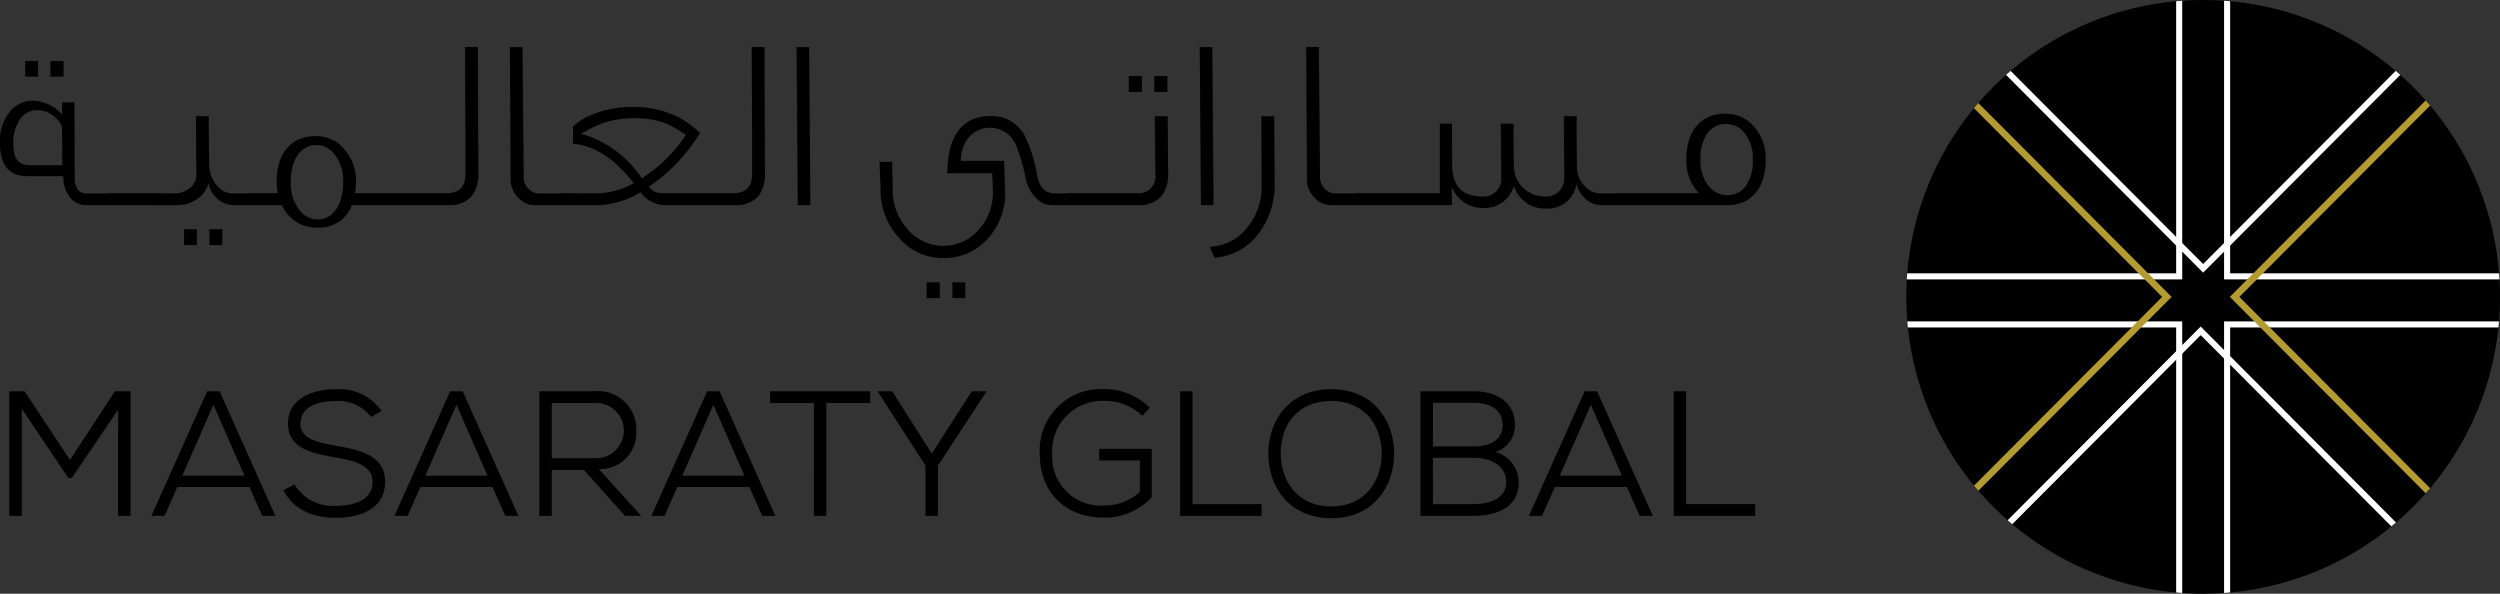 <svg xmlns="http://www.w3.org/2000/svg" width="257.858" height="61.237" viewBox="0 0 257.858 61.237">
  <rect x="0" y="0" width="257.858" height="61.237" fill="#333333" stroke="none"/>
  <g id="Logo" transform="translate(9.399 -2.254)">
    <g id="Group_2071" data-name="Group 2071" transform="translate(187.221 2.254)">
      <path id="Path_354" data-name="Path 354" d="M323.8,115.328a30.619,30.619,0,1,1-30.619,30.619A30.619,30.619,0,0,1,323.8,115.328" transform="translate(-293.178 -115.328)" fill-rule="evenodd"/>
      <path id="Path_355" data-name="Path 355" d="M321.768,144.326H293.361c.012-.21.025-.42.041-.629h27.74V115.635q.312-.028.625-.05Z" transform="translate(-293.307 -115.508)" fill="#fff"/>
      <path id="Path_356" data-name="Path 356" d="M431.657,144.326H403.252V115.585c.209.014.418.032.626.051V143.7h27.738c.016.209.029.419.041.629" transform="translate(-370.474 -115.508)" fill="#fff"/>
      <path id="Path_357" data-name="Path 357" d="M293.529,226.639h28.357v28.014q-.314-.022-.625-.051V227.268H293.586q-.032-.314-.057-.629" transform="translate(-293.425 -193.492)" fill="#fff"/>
      <path id="Path_358" data-name="Path 358" d="M403.252,254.653V226.639h28.355q-.025.315-.057.629H403.878V254.6q-.312.029-.626.051" transform="translate(-370.474 -193.492)" fill="#fff"/>
      <path id="Path_359" data-name="Path 359" d="M425.451,190.633l-20.2-20.259,20.2-20.262c.154.174.306.351.456.528l-19.672,19.734,19.671,19.732q-.225.266-.455.527" transform="translate(-371.878 -139.753)" fill="#b39b31"/>
      <path id="Path_360" data-name="Path 360" d="M317.072,151l19.936,20-19.935,20q-.227-.264-.449-.533L336.027,171l-19.405-19.464q.222-.27.45-.533" transform="translate(-309.641 -140.377)" fill="#b39b31"/>
      <path id="Path_361" data-name="Path 361" d="M328.29,248.416,348.2,228.439l20.146,20.208c-.159.136-.32.271-.481.4L348.2,229.325l-19.438,19.5q-.24-.2-.476-.408" transform="translate(-317.834 -194.756)" fill="#fff"/>
      <path id="Path_362" data-name="Path 362" d="M348.057,160.7,327.726,140.3c.156-.139.313-.276.473-.412l19.858,19.921,19.859-19.92q.239.2.474.413Z" transform="translate(-317.438 -132.578)" fill="#fff"/>
    </g>
    <path id="Path_363" data-name="Path 363" d="M315.109,368.639a4.1,4.1,0,0,0-.875-2.763,2.36,2.36,0,0,0-1.9-.905,2.269,2.269,0,0,0-1.875.905,4.456,4.456,0,0,0-.749,2.763,4.1,4.1,0,0,0,.872,2.76,2.428,2.428,0,0,0,1.9.907,2.281,2.281,0,0,0,1.879-.907,4.47,4.47,0,0,0,.748-2.76m1.329-.027c0,2.989-1.5,4.747-4.007,4.722h-6.986V372.1h4.107a4.779,4.779,0,0,1-1.3-3.491c0-2.938,1.5-4.7,4.007-4.7a3.789,3.789,0,0,1,3.1,1.483A4.884,4.884,0,0,1,316.438,368.612Zm-10.563,4.722h-4.833V372.1h4.833Zm-4.257,0h-2.1a2.394,2.394,0,0,1-1.8-.778,2.919,2.919,0,0,1-.8-1.433,2.951,2.951,0,0,1-3.053,2.563,3.339,3.339,0,0,1-3.4-2.335,3.154,3.154,0,0,1-3.13,2.284,3.4,3.4,0,0,1-3.207-2.034l-.073-.077.024,1.809h-5.509V372.1h4.257v-7.158h1.252c0,.077,0,1.532.025,4.372.024,2.081,1.076,3.137,3.157,3.137a1.838,1.838,0,0,0,1.9-2.035c0-.677-.025-2.486-.049-5.474h1.325c-.024.931,0,2.386.027,4.372a3.13,3.13,0,0,0,.975,2.259,3.218,3.218,0,0,0,2.254.878,1.987,1.987,0,0,0,1.376-.479,2.039,2.039,0,0,0,.6-1.556c0-.626-.029-2.71-.053-6.251h1.329c-.027,1.1,0,2.888.024,5.323a2.684,2.684,0,0,0,.9,1.96,2.09,2.09,0,0,0,1.478.679h2.279Zm-22.631,0h-4.83V372.1h4.83Zm-4.355,0h-3.081a2.239,2.239,0,0,1-1.551-.679,2.653,2.653,0,0,1-.877-2.058l-.076-13.563h1.3l.126,13.384a1.66,1.66,0,0,0,1.451,1.711h2.705ZM265.792,371a8.367,8.367,0,0,1-1.7,5.325,6.249,6.249,0,0,1-4.481,2.436q-.189-.337-.525-1.128a5.179,5.179,0,0,0,3.9-2.011,6.61,6.61,0,0,0,1.456-4.369l-.027-7.081h1.329Zm-6.306,2.337h-1.3l-.126-16.3h1.3Zm-4.757-11.677h-1.354v-1.633h1.354Zm-2.632,0h-1.351v-1.633H252.1Zm2.709,8.462a3.56,3.56,0,0,1-.729,2.335,2.975,2.975,0,0,1-2.3.88h-2.953V372.1h2.727a1.726,1.726,0,0,0,1.929-2.008c0-1.13-.026-3.116-.051-5.927h1.329Zm-5.56,3.215h-4.83V372.1h4.83Zm-15.37,9.593H232.55v-1.632h1.326Zm-2.628,0h-1.354v-1.632h1.354Zm13.62-9.593h-2.031a2.239,2.239,0,0,1-1.625-.7,3.965,3.965,0,0,1-1.1-2.059,19.892,19.892,0,0,0-.976-3.363,2.906,2.906,0,0,0-2.654-1.861c-1.8-.022-3.054,1.434-3.054,3.419h4.456l.1,2.963a7.022,7.022,0,0,1-1.7,4.97,6.038,6.038,0,0,1-4.707,2.085,5.9,5.9,0,0,1-4.556-2.109,7.146,7.146,0,0,1-1.876-4.974c0-.227-.025-.652-.051-1.282-.027-.677-.051-1.2-.051-1.555h1.3c0,.426,0,.953.025,1.633s.024,1.079.024,1.231a5.993,5.993,0,0,0,1.5,4.043,4.841,4.841,0,0,0,7.484-.027,5.8,5.8,0,0,0,1.353-4.069l-.075-1.631h-4.634c.051-3.943,1.553-5.9,4.484-5.9a3.823,3.823,0,0,1,3.5,2.008,14.855,14.855,0,0,1,1.3,4.195c.252,1.18.852,1.785,1.829,1.785l1.73-.027Zm-26.965,0h-1.3l-.126-16.3h1.3Zm-4.681-3.215a3.575,3.575,0,0,1-.724,2.335,3.019,3.019,0,0,1-2.3.88H207.24V372.1h2.731c1.3,0,1.926-.677,1.926-2.008,0-3.518-.024-7.861-.048-13.06h1.325C213.174,360.526,213.2,364.869,213.223,370.118Zm-8.158-4.018a14.377,14.377,0,0,0-1.954-1.156,8.7,8.7,0,0,0-3.28-.576,10.244,10.244,0,0,0-3.078.425,13.9,13.9,0,0,0-2.5,1.183,11.014,11.014,0,0,1,6.259,4.594A15.191,15.191,0,0,0,205.065,366.1Zm2.6,7.233h-4.782a3.226,3.226,0,0,1-2.5-1.33,8.784,8.784,0,0,1-4.357,1.33h-4.007V372.1l3.956.027a8.131,8.131,0,0,0,3.706-1.057q-2.964-3.8-6.262-4.069v-1.783a6.282,6.282,0,0,1,1.829-1.154,10.73,10.73,0,0,1,4.483-.854,10.03,10.03,0,0,1,4.632,1.1,9.217,9.217,0,0,1,2.15,1.582,17.829,17.829,0,0,1-5.279,5.551,1.56,1.56,0,0,0,1.326.652h5.107Zm-15.17,0h-3.081a2.24,2.24,0,0,1-1.552-.679,2.656,2.656,0,0,1-.875-2.058l-.075-13.563h1.3l.126,13.384a1.661,1.661,0,0,0,1.453,1.711h2.7Zm-8.838-3.215a3.572,3.572,0,0,1-.726,2.335,3.011,3.011,0,0,1-2.3.88h-2.955V372.1h2.732c1.3,0,1.925-.677,1.925-2.008,0-3.518-.024-7.861-.051-13.06h1.329C183.61,360.526,183.635,364.869,183.659,370.118Zm-5.557,3.215h-4.833V372.1H178.1Zm-8.386-2.387a4.368,4.368,0,0,0-.875-2.837,2.347,2.347,0,0,0-1.877-.979c-1.577,0-2.655,1.431-2.655,3.816a4.473,4.473,0,0,0,.876,2.862,2.355,2.355,0,0,0,1.9,1.009C168.615,374.818,169.716,373.358,169.716,370.947Zm3.981,2.387h-3.081a3.543,3.543,0,0,1-3.579,2.312,3.834,3.834,0,0,1-3.631-2.312h-3.3V372.1h2.877a6.2,6.2,0,0,1-.126-1.18c0-2.939,1.5-4.7,4.007-4.7a3.745,3.745,0,0,1,3.079,1.481,4.9,4.9,0,0,1,1.1,3.215,5.823,5.823,0,0,1-.1,1.18H173.7Zm-16.449,4.118h-1.327V375.82h1.327Zm-2.627,0H153.3V375.82h1.325Zm5.931-4.118h-2.1a2.515,2.515,0,0,1-1.851-.8,2.729,2.729,0,0,1-.775-1.48,2.864,2.864,0,0,1-1.378,1.783,3.491,3.491,0,0,1-1.8.5h-2.653V372.1l2.33.027a2.575,2.575,0,0,0,1.4-.429,1.723,1.723,0,0,0,.851-1.582c-.025-1.781-.025-3.767-.049-5.951h1.327c0,2.184.023,3.817.048,4.947a3.357,3.357,0,0,0,.826,2.236,2.084,2.084,0,0,0,1.553.779h2.277Zm-10.137,0h-4.83V372.1h4.83Zm-9.538-13.26h-1.353v-1.609h1.353Zm-2.629,0h-1.325v-1.609h1.325Zm2.5,9.142-.025-3.968a2.771,2.771,0,0,0-.977-1.18,2.719,2.719,0,0,0-1.6-.53,2.111,2.111,0,0,0-1.727.883,4.415,4.415,0,0,0-.724,2.661c0,1.43.549,2.134,1.676,2.134Zm5.281,4.119H143.28a2.093,2.093,0,0,1-1.876-.98,3.3,3.3,0,0,1-.55-2.008h-3.709c-1.875,0-2.826-1.13-2.826-3.366a4.728,4.728,0,0,1,1.176-3.467,2.942,2.942,0,0,1,2.2-.951,4.238,4.238,0,0,1,3.03,1.43v-1.255H142l.024,7.761c0,1.079.427,1.633,1.252,1.633h2.754Z" transform="translate(-143.717 -349.924)"/>
    <g id="Group_2073" data-name="Group 2073" transform="translate(-8.436 42.387)">
      <path id="Path_364" data-name="Path 364" d="M484.913,459.046v11.642h7.122V471.9h-8.4V459.046Z" transform="translate(-362.873 -458.826)"/>
      <path id="Path_365" data-name="Path 365" d="M522.75,465.1c-.017,3.36-2.141,6.629-6.481,6.629-4.357,0-6.5-3.269-6.5-6.646,0-3.619,2.344-6.668,6.5-6.668,4.34.02,6.5,3.252,6.481,6.685m-6.481,5.418c3.5,0,5.182-2.663,5.2-5.418,0-2.883-1.7-5.455-5.2-5.472-3.442,0-5.254,2.442-5.217,5.472C511.088,467.906,512.773,470.514,516.269,470.514Z" transform="translate(-379.916 -458.411)"/>
      <path id="Path_366" data-name="Path 366" d="M560.347,459.047c2.252,0,4.282.991,4.282,3.526a2.855,2.855,0,0,1-2.013,2.736,3.254,3.254,0,0,1,2.4,3.122c0,2.662-2.362,3.47-4.669,3.47H554.89V459.047Zm-4.175,5.692h4.266c1.537,0,2.912-.624,2.912-2.185,0-1.726-1.429-2.313-3-2.313h-4.175Zm0,5.951h4.175c1.464,0,3.386-.46,3.386-2.278-.019-1.78-1.758-2.5-3.3-2.5h-4.266Z" transform="translate(-409.335 -458.826)"/>
      <path id="Path_367" data-name="Path 367" d="M597.126,468.925h-7.435l-1.318,2.975h-1.356l5.749-12.856h1.281L599.8,471.9h-1.354ZM590.2,467.75h6.408l-3.2-7.31Z" transform="translate(-430.284 -458.824)"/>
      <path id="Path_368" data-name="Path 368" d="M631.214,459.046v11.642h7.122V471.9h-8.4V459.046Z" transform="translate(-458.265 -458.826)"/>
      <path id="Path_369" data-name="Path 369" d="M304.2,471.9h-1.666l-4.247-4.737h-3.314V471.9h-1.281V459.047h5.749a3.924,3.924,0,0,1,4.247,4.077,3.72,3.72,0,0,1-3.864,3.949Zm-9.228-11.643v5.694h4.4a2.851,2.851,0,1,0,.073-5.694Z" transform="translate(-239.025 -458.826)"/>
      <path id="Path_370" data-name="Path 370" d="M337.024,468.925H329.59l-1.318,2.975h-1.355l5.749-12.856h1.281L339.7,471.9h-1.354ZM330.1,467.75h6.408l-3.2-7.31Z" transform="translate(-260.692 -458.824)"/>
      <path id="Path_371" data-name="Path 371" d="M366.622,460.259H362.1v-1.211h10.324v1.211H367.9V471.9h-1.282Z" transform="translate(-283.633 -458.826)"/>
      <path id="Path_372" data-name="Path 372" d="M399.585,465.473l4.137-6.428h1.5v.037l-5,7.64v5.18h-1.281v-5.18l-4.925-7.64v-.037H395.5Z" transform="translate(-304.444 -458.825)"/>
      <path id="Path_373" data-name="Path 373" d="M452.614,461.168a5.642,5.642,0,0,0-3.937-1.542,5.182,5.182,0,0,0-5.364,5.491,5.036,5.036,0,0,0,5.364,5.306,5.5,5.5,0,0,0,3.681-1.4v-3.25h-4.193v-1.194h5.418v4.978a6.558,6.558,0,0,1-4.906,2.112c-4.467,0-6.645-3.066-6.645-6.538a6.327,6.327,0,0,1,6.645-6.722,6.671,6.671,0,0,1,4.705,1.928Z" transform="translate(-335.749 -458.413)"/>
      <path id="Path_374" data-name="Path 374" d="M147.828,460.938l-4.779,7.052h-.366l-4.8-7.145V471.9H136.6V459.046h1.575l4.687,7.089,4.632-7.089h1.61V471.9h-1.281Z" transform="translate(-136.604 -458.826)"/>
      <path id="Path_375" data-name="Path 375" d="M188.834,468.925H181.4l-1.317,2.975h-1.356l5.749-12.856h1.281l5.749,12.856h-1.354Zm-6.922-1.175h6.408l-3.2-7.31Z" transform="translate(-164.069 -458.824)"/>
      <path id="Path_376" data-name="Path 376" d="M226.929,461.312a4.3,4.3,0,0,0-3.681-1.635c-1.574,0-3.606.46-3.606,2.351,0,1.505,1.648,1.911,3.644,2.259,2.527.441,5.089,1.01,5.089,3.746-.019,2.9-2.8,3.69-5.127,3.69-2.159,0-4.357-.788-5.345-2.846l1.117-.607a4.607,4.607,0,0,0,4.228,2.222c1.575,0,3.827-.421,3.827-2.477.019-1.746-1.922-2.186-3.918-2.535-2.417-.423-4.8-.955-4.8-3.453-.036-2.7,2.709-3.563,4.869-3.563a5.335,5.335,0,0,1,4.778,2.241Z" transform="translate(-189.613 -458.447)"/>
      <path id="Path_377" data-name="Path 377" d="M260.875,468.925h-7.435l-1.318,2.975h-1.356l5.749-12.856H257.8l5.749,12.856h-1.354Zm-6.922-1.175h6.408l-3.2-7.31Z" transform="translate(-211.041 -458.824)"/>
    </g>
  </g>
</svg>
